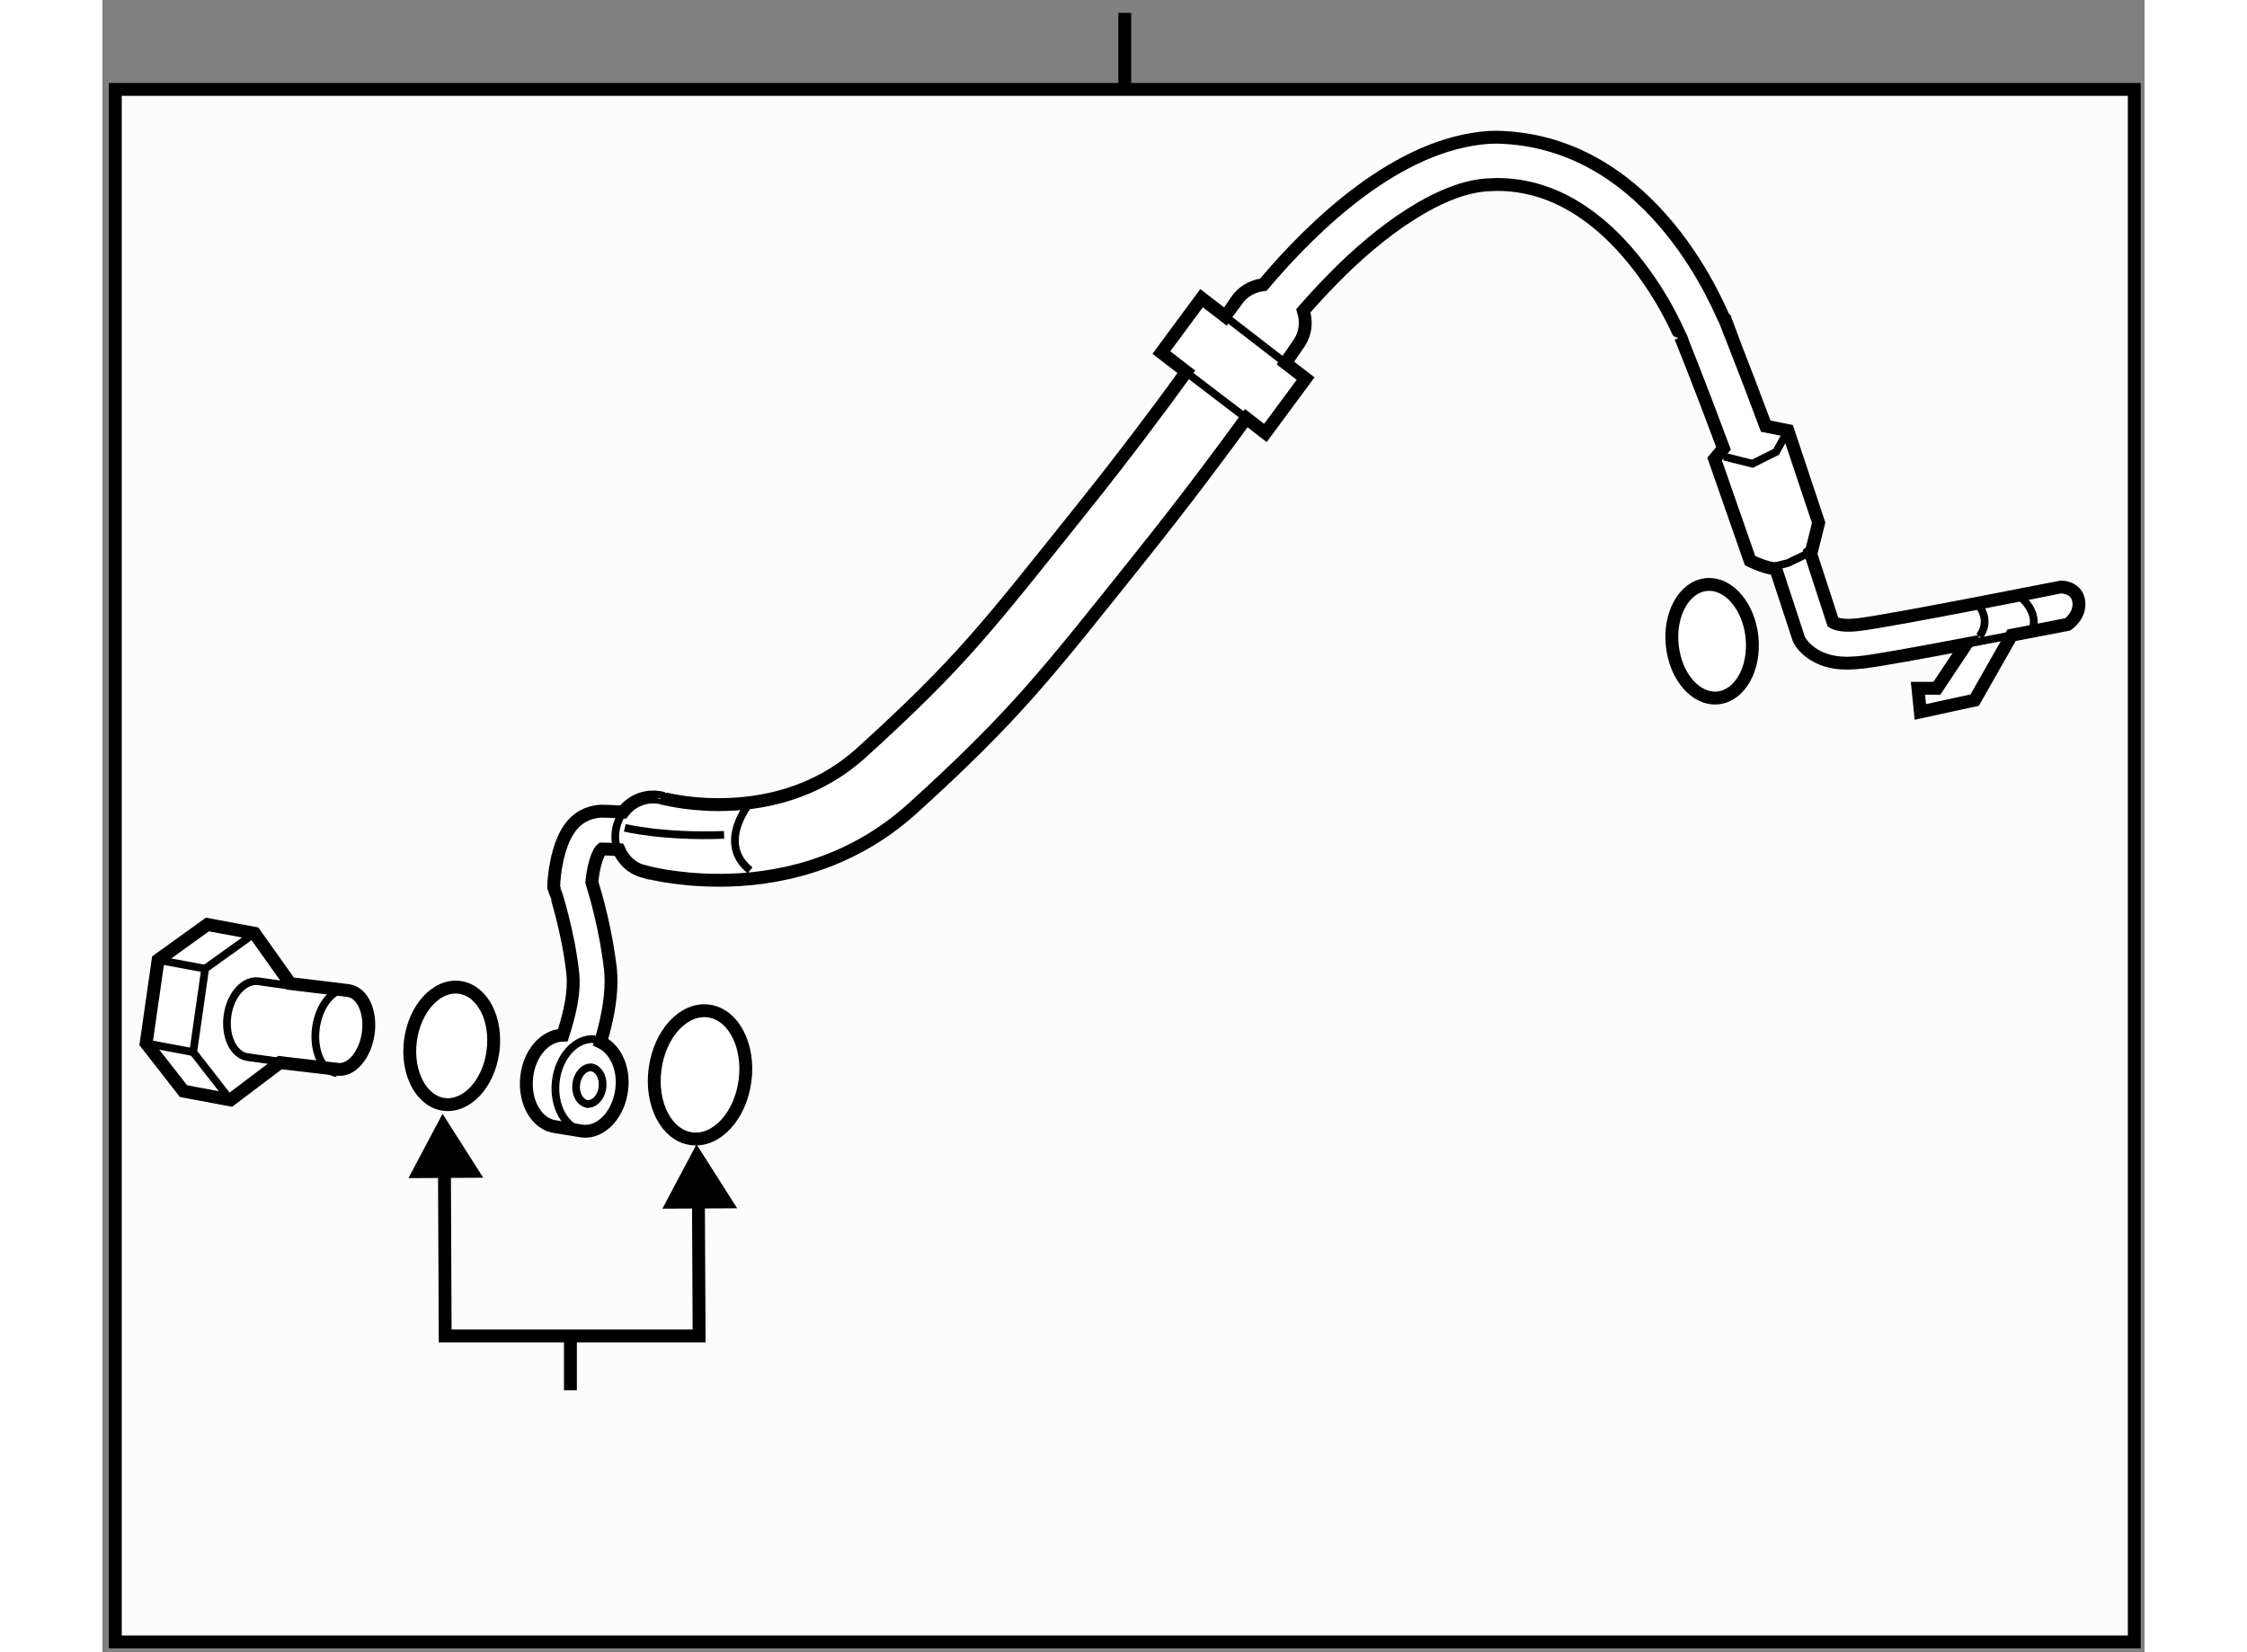 <?xml version="1.0" encoding="utf-8"?>
<!-- Generator: Adobe Illustrator 15.1.0, SVG Export Plug-In . SVG Version: 6.00 Build 0)  -->
<!DOCTYPE svg PUBLIC "-//W3C//DTD SVG 1.1//EN" "http://www.w3.org/Graphics/SVG/1.1/DTD/svg11.dtd">
<svg version="1.1" xmlns="http://www.w3.org/2000/svg" xmlns:xlink="http://www.w3.org/1999/xlink" x="0px" y="0px" width="244.8px"
	 height="180px" viewBox="10.438 37.223 79.324 64.178" enable-background="new 0 0 244.8 180" xml:space="preserve">
	
<rect x="10.438" y="37.223" width="79.324" height="64.178" fill="#808080" stroke="none"/>
	
<g><rect x="10.938" y="40.695" fill="#FCFCFC" stroke="#000000" stroke-width="0.5" width="78.424" height="60.306"></rect><line fill="none" stroke="#000000" stroke-width="0.5" x1="50.149" y1="37.723" x2="50.149" y2="40.808"></line></g><g><path fill="#FFFFFF" stroke="#000000" stroke-width="0.5" d="M86.509,60.024c-0.006,0-6.453,1.287-7.845,1.46
				c-0.156,0.019-0.296,0.027-0.408,0.027c-0.389-0.002-0.543-0.087-0.595-0.117l-0.887-2.72c0.049-0.039,0.053-0.042,0.053-0.042
				l0.275-1.103l-1.194-3.581l-0.861-0.172c-0.944-2.537-1.592-4.12-1.593-4.127c-0.06-0.019-2.595-6.969-8.855-7.097
				c-0.118,0-0.221,0.004-0.307,0.008c-3.547,0.242-6.81,3.416-8.762,5.722c-0.41,0.05-0.799,0.256-1.046,0.627
				c-0.002,0.001-0.148,0.221-0.42,0.614l-0.931-0.718l-1.561,2.112l0.97,0.749c-1.022,1.409-2.391,3.242-4.047,5.311
				c-3.702,4.623-4.668,5.934-8.562,9.473c-1.816,1.645-3.933,2.024-5.552,2.028c-0.66,0-1.22-0.065-1.604-0.13
				c-0.382-0.063-0.547-0.117-0.547-0.111c-0.603-0.172-1.214,0.062-1.568,0.53c-0.35-0.021-0.649-0.034-0.854-0.035
				c-1.127,0.065-1.469,1.025-1.636,1.59c-0.176,0.631-0.198,1.194-0.201,1.226l-0.006,0.13l0.043,0.133
				c0.004,0.004,0.529,1.6,0.703,3.243c0.007,0.092,0.013,0.201,0.013,0.306c0.008,0.645-0.187,1.412-0.401,2.071
				c-0.686,0.013-1.302,0.692-1.405,1.622c-0.111,0.988,0.397,1.857,1.135,1.939l1.026,0.168c0.735,0.082,1.423-0.653,1.534-1.643
				c0.093-0.838-0.27-1.557-0.826-1.818c0.216-0.707,0.4-1.533,0.408-2.34c0-0.158-0.009-0.308-0.021-0.451
				c-0.167-1.545-0.585-2.969-0.726-3.417c0.016-0.165,0.053-0.476,0.137-0.768c0.059-0.214,0.145-0.406,0.21-0.481
				c0.017-0.023,0.029-0.035,0.037-0.041c0.155,0,0.391,0.012,0.668,0.028c0.169,0.389,0.486,0.711,0.926,0.835v-0.002
				c0.09,0.025,1.253,0.354,2.956,0.354h0.037c2.059,0,4.978-0.516,7.486-2.789c4.002-3.625,5.24-5.253,8.886-9.814
				c1.648-2.061,3.039-3.918,4.078-5.348l0.743,0.576l1.561-2.112l-0.783-0.606c0.342-0.493,0.534-0.777,0.539-0.783
				c0.255-0.385,0.285-0.838,0.158-1.246c0.351-0.401,0.735-0.822,1.154-1.246c1.806-1.854,4.216-3.614,6.13-3.65
				c0.1-0.004,0.169-0.01,0.227-0.01c2.319-0.004,4.084,1.397,5.323,2.926c0.613,0.758,1.079,1.523,1.384,2.1
				c0.304,0.571,0.439,0.923,0.443,0.923c0.004,0.013,0.684,1.676,1.659,4.302l-0.347,0.413L74.438,59c0,0,0.367,0.185,0.735,0.275
				c0.089,0.022,0.178,0.037,0.266,0.047l0.872,2.659c0.076,0.27,0.642,1.001,1.861,1.001h0.083c0.187-0.004,0.382-0.017,0.585-0.041
				c0.697-0.088,2.37-0.395,4.002-0.705l-1.149,1.723h-0.734l0.093,0.918l2.111-0.459l1.432-2.519
				c1.248-0.245,2.195-0.434,2.201-0.434c0,0,0.5-0.354,0.407-0.905C87.111,60.011,86.509,60.024,86.509,60.024z"></path><path fill="none" stroke="#000000" stroke-width="0.3" d="M29.581,77.59c-0.737-0.082-1.424,0.652-1.534,1.643
				c-0.11,0.989,0.397,1.857,1.136,1.939"></path><path fill="none" stroke="#000000" stroke-width="0.3" d="M29.452,78.686c-0.293-0.034-0.565,0.259-0.61,0.652
				c-0.043,0.394,0.159,0.737,0.451,0.771"></path><path fill="none" stroke="#000000" stroke-width="0.3" d="M29.253,80.104c0.292,0.031,0.564-0.261,0.609-0.653
				c0.043-0.393-0.159-0.737-0.451-0.771"></path><path fill="none" stroke="#000000" stroke-width="0.3" d="M30.663,68.769c0,0-0.67,0.885-0.027,1.803"></path><path fill="none" stroke="#000000" stroke-width="0.3" d="M35.687,68.275c0,0-1.47,1.652-0.092,2.754"></path><line fill="none" stroke="#000000" stroke-width="0.3" x1="52.621" y1="51.75" x2="54.87" y2="53.466"></line><line fill="none" stroke="#000000" stroke-width="0.3" x1="54.064" y1="49.524" x2="56.391" y2="51.323"></line><polyline fill="none" stroke="#000000" stroke-width="0.3" points="73.429,54.96 74.53,55.235 75.449,54.776 75.908,53.949 		"></polyline><polyline fill="none" stroke="#000000" stroke-width="0.3" points="75.174,59.275 75.908,59.093 76.774,58.675 		"></polyline><line fill="none" stroke="#000000" stroke-width="0.3" x1="82.843" y1="62.236" x2="84.595" y2="61.899"></line><path fill="none" stroke="#000000" stroke-width="0.3" d="M83.163,60.561c0,0,0.734,0.644,0.184,1.378"></path><path fill="none" stroke="#000000" stroke-width="0.3" d="M84.907,60.378c0,0,0.826,0.643,0.459,1.377"></path><path fill="none" stroke="#000000" stroke-width="0.3" d="M30.729,69.377c0,0,1.469,0.367,3.856,0.276"></path></g>



	
<g><path fill="#FFFFFF" stroke="#000000" stroke-width="0.5" d="M74.513,61.971c0.126,1.215-0.465,2.27-1.32,2.36
			c-0.857,0.092-1.651-0.823-1.777-2.039c-0.128-1.217,0.462-2.271,1.319-2.362C73.591,59.841,74.385,60.754,74.513,61.971z"></path></g>



	
<g><polyline fill="none" stroke="#000000" stroke-width="0.5" points="23.72,81.829 23.751,89.117 33.615,89.117 33.584,83.016 		"></polyline><polygon points="25.229,82.97 23.649,80.486 22.325,82.986 		"></polygon><polygon points="35.094,84.158 33.514,81.673 32.189,84.173 		"></polygon><line fill="none" stroke="#000000" stroke-width="0.5" x1="28.616" y1="89.117" x2="28.616" y2="91.225"></line></g><g><path fill="#FFFFFF" stroke="#000000" stroke-width="0.5" d="M35.397,79.212c-0.183,1.369-1.112,2.374-2.079,2.243
			c-0.966-0.125-1.598-1.343-1.414-2.712c0.183-1.373,1.113-2.378,2.08-2.249C34.95,76.624,35.582,77.84,35.397,79.212z"></path><path fill="#FFFFFF" stroke="#000000" stroke-width="0.5" d="M25.607,78.065c-0.167,1.256-1.02,2.173-1.906,2.056
			c-0.884-0.118-1.464-1.232-1.297-2.487c0.168-1.256,1.023-2.176,1.905-2.058C25.195,75.692,25.776,76.807,25.607,78.065z"></path></g>



	
<g><path fill="#FFFFFF" stroke="#000000" stroke-width="0.5" d="M17.733,75.427l-1.387-1.952l-1.83-0.341l-1.915,1.378l-0.465,3.237
				l1.45,1.857l1.826,0.343l1.921-1.451l2.253,0.263c0.536,0.054,1.059-0.561,1.176-1.396c0.118-0.842-0.225-1.577-0.755-1.662
				L17.733,75.427z"></path><path fill="none" stroke="#000000" stroke-width="0.3" d="M20.015,75.644c-0.576-0.086-1.15,0.582-1.281,1.478
				c-0.131,0.91,0.233,1.706,0.808,1.787"></path><path fill="none" stroke="#000000" stroke-width="0.3" d="M17.719,75.514l-1.214-0.174c-0.552-0.076-1.093,0.516-1.208,1.324
				c-0.116,0.822,0.235,1.544,0.784,1.622l1.697,0.239"></path><polyline fill="none" stroke="#000000" stroke-width="0.3" points="15.412,79.95 13.964,78.092 14.428,74.85 16.346,73.475 		"></polyline><line fill="none" stroke="#000000" stroke-width="0.3" x1="12.601" y1="74.512" x2="14.428" y2="74.85"></line><line fill="none" stroke="#000000" stroke-width="0.3" x1="12.136" y1="77.749" x2="13.964" y2="78.092"></line></g>


</svg>